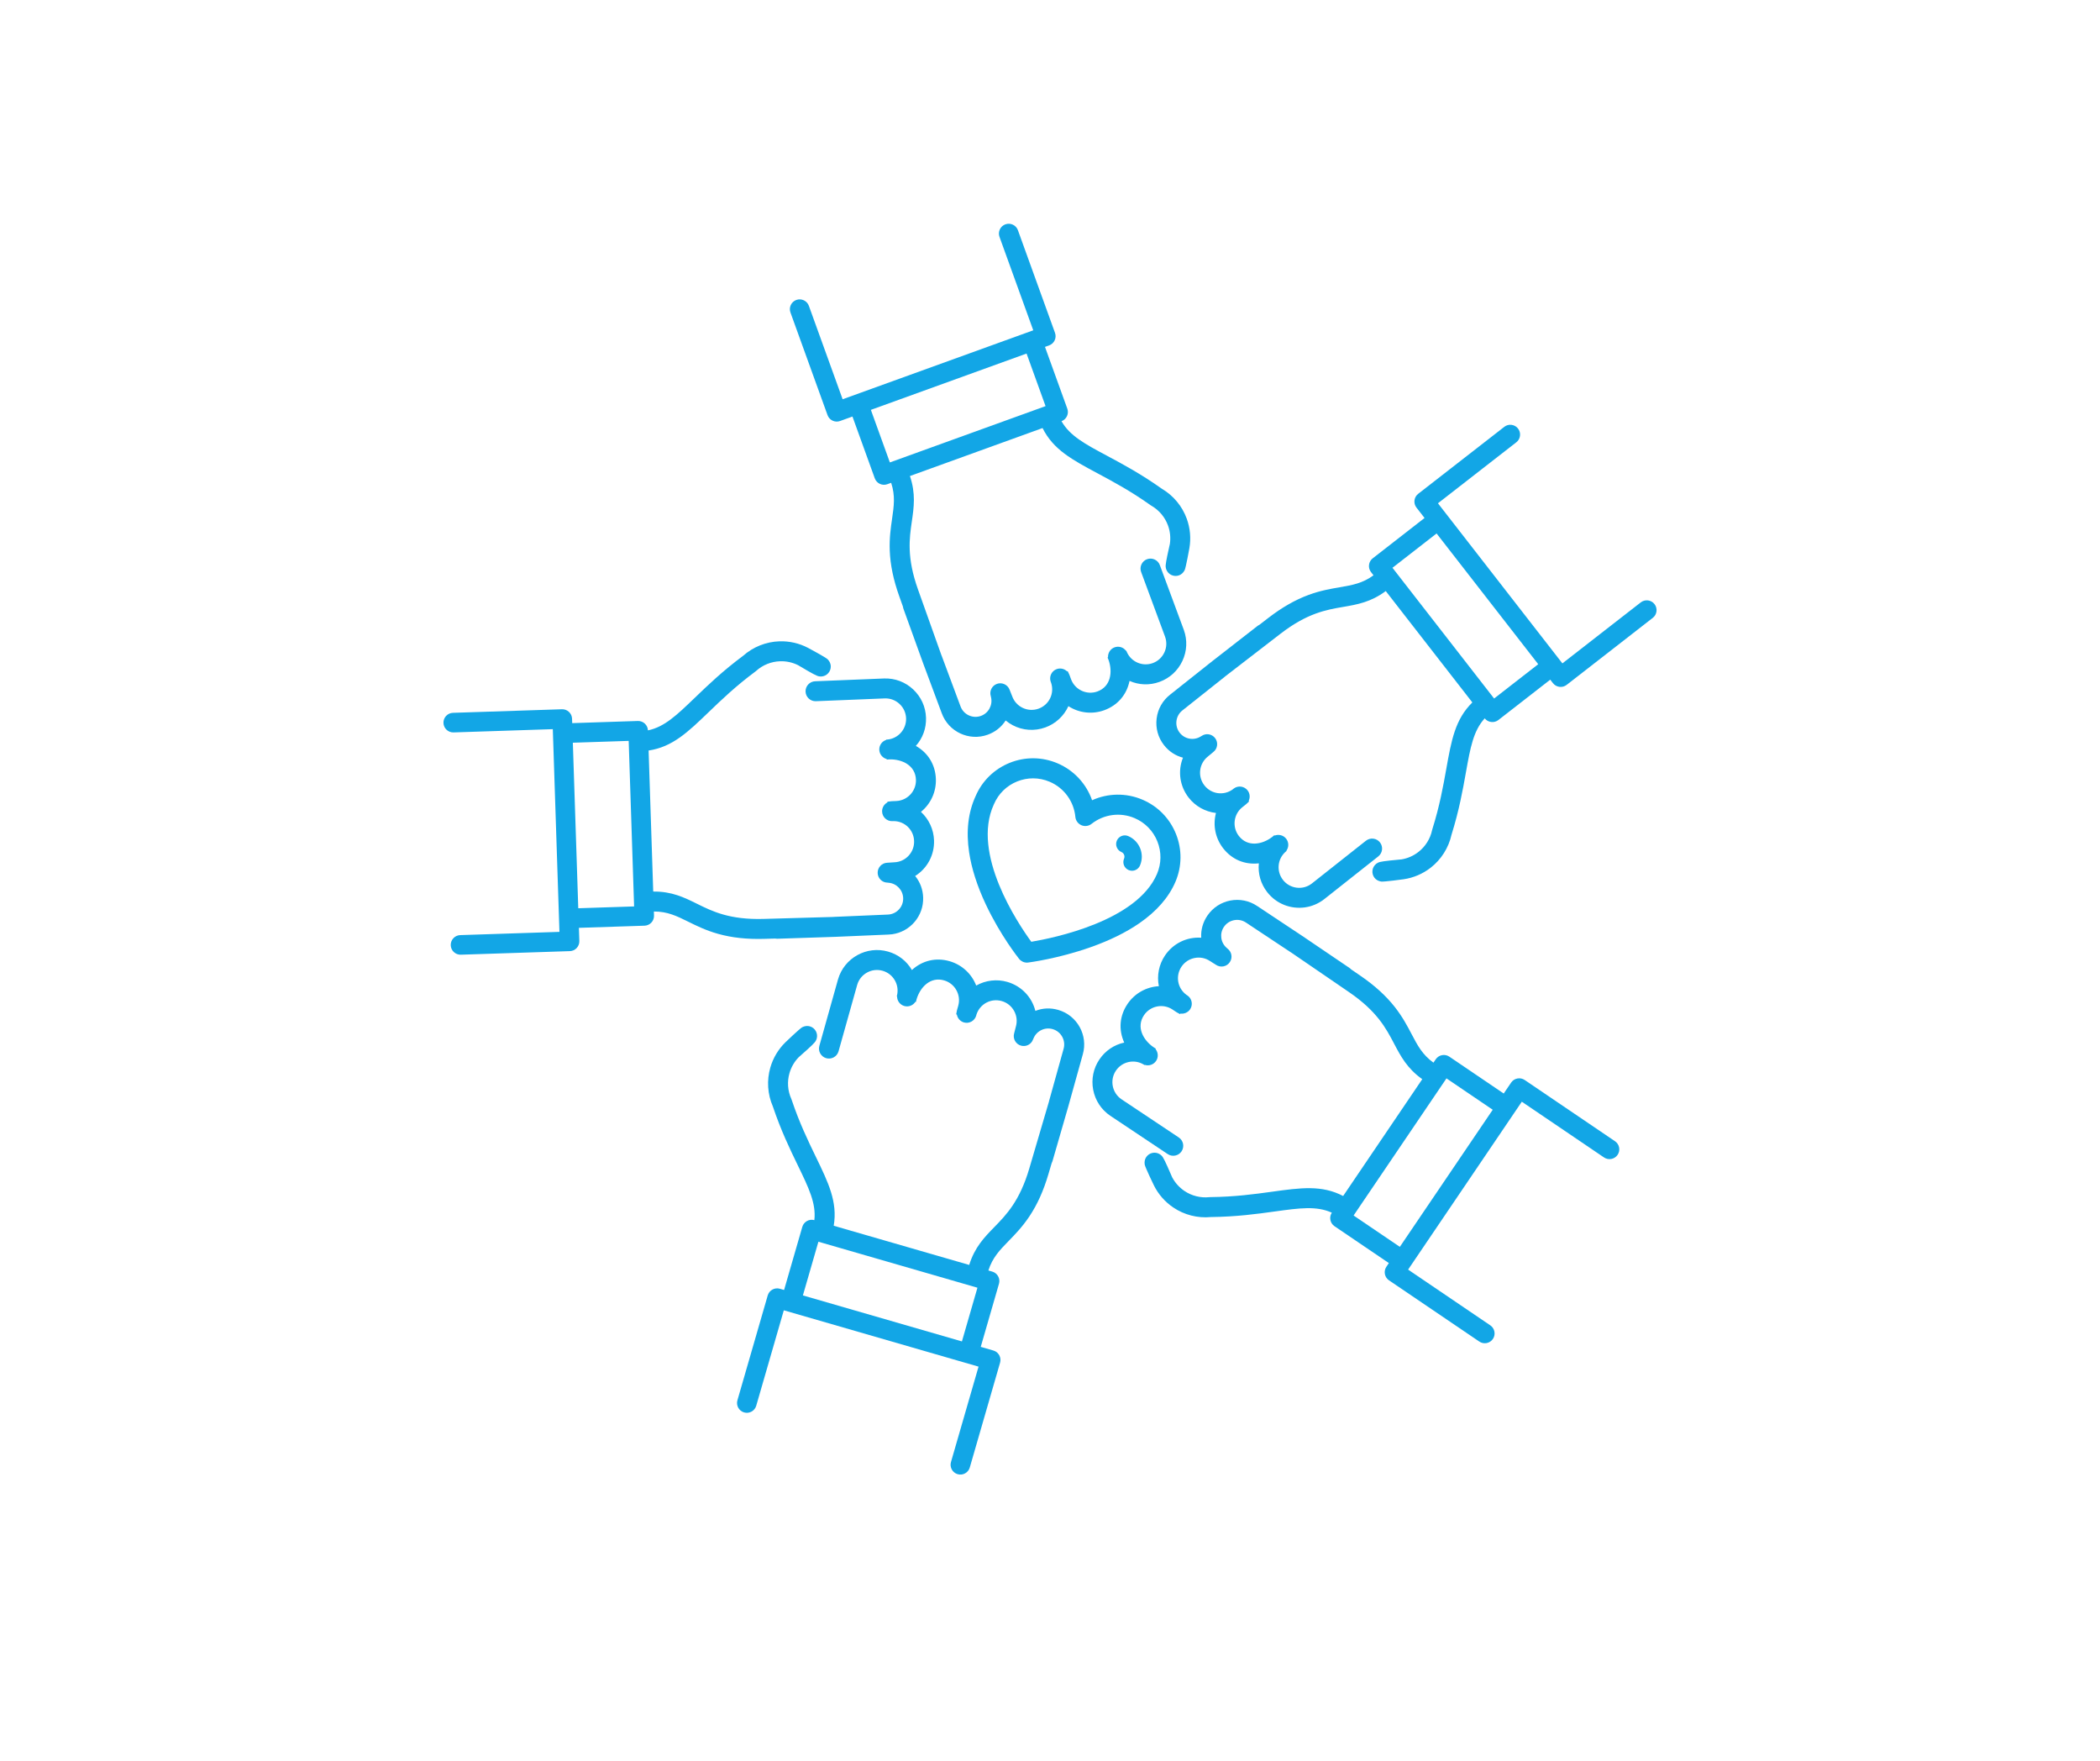 <svg xmlns="http://www.w3.org/2000/svg" xmlns:xlink="http://www.w3.org/1999/xlink" width="940" zoomAndPan="magnify" viewBox="0 0 705 591" height="788" preserveAspectRatio="xMidYMid meet" version="1.0"><defs><clipPath id="id1"><path d="M 148.816 215 L 315 215 L 315 321 L 148.816 321 Z M 148.816 215 " clip-rule="nonzero"/></clipPath><clipPath id="id2"><path d="M 247.355 318.867 L 364 318.867 L 364 494.934 L 247.355 494.934 Z M 247.355 318.867 " clip-rule="nonzero"/></clipPath><clipPath id="id3"><path d="M 388.125 142.496 L 556.129 142.496 L 556.129 304.816 L 388.125 304.816 Z M 388.125 142.496 " clip-rule="nonzero"/></clipPath></defs><g clip-path="url(#id1)"><path fill="#12a6e6" d="M 211.059 248.676 L 212.879 304.238 L 194.133 304.852 L 192.312 249.289 Z M 314.188 261.5 C 314.031 256.715 311.598 252.703 307.465 250.355 C 309.785 247.75 310.992 244.426 310.875 240.891 C 310.758 237.258 309.23 233.891 306.574 231.402 C 303.918 228.91 300.453 227.605 296.82 227.727 L 273.676 228.664 C 271.828 228.723 270.379 230.273 270.438 232.121 C 270.469 233.016 270.844 233.84 271.496 234.453 C 272.148 235.066 273 235.387 273.898 235.355 L 297.047 234.418 C 298.891 234.359 300.648 235.023 302 236.289 C 303.348 237.551 304.125 239.266 304.188 241.105 C 304.305 244.758 301.555 247.883 297.926 248.223 L 297.488 248.25 L 297.492 248.359 C 296.121 248.805 295.156 250.102 295.188 251.621 L 295.188 251.648 C 295.238 253.148 296.289 254.398 297.68 254.77 L 297.688 254.945 L 297.719 254.945 C 298.016 254.934 298.32 254.914 298.621 254.883 C 302.789 254.781 307.336 256.871 307.496 261.719 C 307.621 265.52 304.637 268.719 300.84 268.859 L 299.898 268.898 L 299.863 268.898 C 299.66 268.898 299.434 268.898 299.191 268.934 L 297.91 269.102 L 297.918 269.328 C 296.805 269.918 296.09 271.105 296.133 272.391 C 296.191 274.23 297.738 275.68 299.578 275.617 L 299.992 275.598 C 303.734 275.609 306.754 278.543 306.875 282.285 C 306.938 284.129 306.273 285.891 305.008 287.238 C 303.746 288.59 302.031 289.367 300.191 289.426 C 300.113 289.43 298.703 289.52 297.859 289.578 C 296.977 289.609 296.152 289.984 295.547 290.633 C 294.938 291.285 294.617 292.133 294.645 293.023 C 294.703 294.805 296.137 296.215 297.914 296.25 L 298.332 296.293 C 301.02 296.527 303.117 298.742 303.207 301.449 C 303.254 302.875 302.738 304.238 301.762 305.281 C 300.781 306.328 299.457 306.93 298.023 306.973 L 280.012 307.742 C 279.914 307.75 279.809 307.758 279.707 307.77 L 279.48 307.777 C 279.457 307.777 274.922 307.91 256.305 308.434 C 244.934 308.75 239.141 305.891 234.035 303.367 C 229.672 301.215 225.547 299.176 219.297 299.246 L 217.746 251.91 C 225.758 250.711 230.895 245.773 237.926 239.008 C 242.168 234.93 246.973 230.312 253.586 225.398 C 253.598 225.395 253.605 225.383 253.609 225.383 C 253.648 225.352 253.684 225.324 253.719 225.293 L 253.738 225.281 C 253.773 225.25 253.812 225.219 253.852 225.184 C 256.059 223.195 258.91 222.047 261.883 221.949 C 263.969 221.879 266.055 222.332 267.906 223.254 C 267.984 223.293 268.371 223.523 268.781 223.766 C 272.652 226.07 274.262 226.918 274.934 227.004 C 275.051 227.02 275.137 227.031 275.199 227.039 C 275.414 227.066 275.461 227.07 275.625 227.066 L 275.672 227.066 C 276.562 227.035 277.391 226.656 278.004 226.004 C 278.613 225.352 278.934 224.504 278.906 223.609 C 278.879 222.762 278.512 221.953 277.848 221.281 C 277.207 220.629 271.328 217.484 271.27 217.453 C 268.328 215.906 265.004 215.145 261.664 215.254 C 257.176 215.402 252.859 217.121 249.5 220.094 C 242.594 225.234 237.648 229.984 233.289 234.18 C 227.195 240.039 223.074 244 217.523 245.145 C 217.449 243.344 215.934 241.934 214.129 241.992 L 192.098 242.715 L 192.047 241.234 C 192.02 240.359 191.652 239.547 191.012 238.945 C 190.367 238.344 189.531 238.031 188.656 238.059 L 152.055 239.258 C 150.242 239.316 148.816 240.84 148.875 242.652 C 148.938 244.465 150.457 245.891 152.27 245.832 L 185.586 244.738 L 187.812 312.777 L 154.5 313.867 C 152.684 313.926 151.262 315.449 151.32 317.262 C 151.348 318.141 151.719 318.953 152.359 319.555 C 153 320.152 153.836 320.469 154.715 320.441 L 191.312 319.242 C 193.125 319.184 194.551 317.66 194.492 315.848 L 194.348 311.426 L 216.379 310.703 C 217.258 310.676 218.07 310.309 218.672 309.664 C 219.273 309.023 219.586 308.188 219.559 307.312 L 219.516 305.941 C 224.094 305.926 227.191 307.457 231.074 309.375 C 233.84 310.742 236.973 312.289 241.027 313.43 C 245.645 314.734 250.707 315.289 256.492 315.125 L 260.258 315.02 C 260.508 315.07 260.762 315.09 261.016 315.082 L 280.168 314.453 C 280.191 314.453 280.211 314.453 280.242 314.453 L 298.25 313.684 C 298.691 313.672 299.121 313.633 299.543 313.574 C 305.562 312.727 310.117 307.441 309.914 301.23 C 309.824 298.531 308.902 296.062 307.23 294.023 C 311.32 291.457 313.727 286.953 313.566 282.066 C 313.449 278.41 311.859 274.973 309.176 272.5 C 312.469 269.816 314.328 265.773 314.188 261.5 " fill-opacity="1" fill-rule="nonzero"/></g><g clip-path="url(#id2)"><path fill="#12a6e6" d="M 328.141 432.215 L 322.93 450.242 L 269.543 434.801 L 274.75 416.777 Z M 355.266 338.973 C 352.672 338.223 350.039 338.336 347.586 339.297 C 346.406 334.613 342.871 330.934 338.176 329.574 C 334.66 328.559 330.902 329.008 327.723 330.797 C 326.191 326.836 322.918 323.816 318.812 322.629 C 314.215 321.301 309.648 322.375 306.141 325.582 C 304.379 322.566 301.59 320.391 298.195 319.41 C 290.984 317.324 283.422 321.496 281.336 328.715 L 275.074 351.023 C 274.828 351.883 274.926 352.785 275.359 353.57 C 275.793 354.355 276.504 354.922 277.359 355.172 C 278.219 355.418 279.121 355.316 279.906 354.887 C 280.691 354.453 281.258 353.742 281.508 352.879 L 287.77 330.57 C 288.281 328.797 289.457 327.328 291.074 326.434 C 292.695 325.539 294.562 325.332 296.336 325.844 C 299.844 326.859 301.965 330.438 301.164 333.996 L 301.055 334.422 L 301.16 334.449 C 301.16 335.895 302.094 337.211 303.547 337.652 L 303.574 337.66 C 305.016 338.078 306.527 337.465 307.312 336.258 L 307.48 336.301 L 307.492 336.273 C 307.574 335.984 307.645 335.688 307.711 335.391 C 308.898 331.398 312.297 327.719 316.953 329.062 C 320.605 330.121 322.727 333.945 321.688 337.602 L 321.43 338.508 L 321.418 338.543 C 321.359 338.734 321.289 338.949 321.242 339.195 L 321.008 340.465 L 321.23 340.527 C 321.445 341.77 322.355 342.812 323.59 343.172 C 325.355 343.684 327.211 342.66 327.723 340.891 L 327.828 340.488 C 329 336.938 332.723 334.969 336.316 336.008 C 338.09 336.52 339.555 337.695 340.449 339.316 C 341.344 340.934 341.551 342.805 341.039 344.574 C 341.02 344.648 340.668 346.02 340.461 346.84 C 339.957 348.605 340.98 350.449 342.746 350.961 C 344.457 351.457 346.242 350.527 346.82 348.848 L 346.992 348.465 C 348.047 345.977 350.801 344.668 353.402 345.422 C 356.234 346.242 357.875 349.215 357.055 352.059 L 352.219 369.434 C 352.191 369.527 352.168 369.629 352.148 369.73 L 352.086 369.949 C 352.078 369.969 350.754 374.496 345.547 392.199 C 342.336 403.117 337.828 407.742 333.852 411.82 C 330.453 415.305 327.242 418.602 325.375 424.57 L 279.895 411.418 C 281.23 403.422 278.121 397.012 273.863 388.23 C 271.297 382.934 268.387 376.934 265.766 369.129 L 265.754 369.098 C 265.738 369.055 265.723 369.012 265.703 368.969 L 265.695 368.941 C 265.676 368.898 265.66 368.855 265.641 368.805 C 264.43 366.094 264.219 363.027 265.047 360.168 C 265.625 358.16 266.699 356.316 268.148 354.84 C 268.211 354.781 268.547 354.484 268.906 354.168 C 272.293 351.195 273.598 349.926 273.883 349.312 C 273.934 349.207 273.973 349.129 274 349.074 C 274.094 348.875 274.113 348.832 274.156 348.676 L 274.172 348.629 C 274.684 346.855 273.656 345 271.887 344.488 C 271.07 344.25 270.191 344.348 269.344 344.77 C 268.523 345.184 263.719 349.801 263.672 349.848 C 261.293 352.168 259.543 355.094 258.613 358.309 C 257.367 362.621 257.664 367.262 259.457 371.375 C 262.207 379.535 265.199 385.707 267.84 391.152 C 271.527 398.758 274.02 403.902 273.391 409.535 C 271.656 409.051 269.848 410.059 269.348 411.789 L 263.227 432.977 L 261.805 432.562 C 260.961 432.32 260.074 432.418 259.305 432.844 C 258.535 433.27 257.977 433.969 257.734 434.809 L 247.562 470 C 247.059 471.742 248.066 473.57 249.809 474.074 C 250.652 474.316 251.539 474.219 252.309 473.793 C 253.078 473.367 253.637 472.672 253.879 471.828 L 263.137 439.797 L 328.512 458.703 L 319.254 490.73 C 319.012 491.574 319.109 492.465 319.535 493.234 C 319.961 494.004 320.656 494.562 321.5 494.805 C 321.949 494.934 322.414 494.969 322.867 494.902 C 323.262 494.848 323.645 494.723 324 494.523 C 324.77 494.102 325.328 493.402 325.57 492.559 L 335.742 457.367 C 335.984 456.527 335.883 455.637 335.461 454.867 C 335.035 454.098 334.336 453.539 333.496 453.297 L 329.25 452.066 L 335.371 430.883 C 335.613 430.043 335.516 429.152 335.09 428.383 C 334.664 427.613 333.969 427.055 333.125 426.809 L 331.812 426.43 C 333.215 422.07 335.625 419.594 338.648 416.496 C 340.801 414.285 343.238 411.781 345.578 408.277 C 348.246 404.285 350.336 399.645 351.969 394.09 L 353.035 390.473 C 353.156 390.25 353.254 390.016 353.324 389.773 L 358.648 371.359 C 358.656 371.336 358.66 371.316 358.668 371.289 L 363.504 353.918 C 365.352 347.523 361.656 340.82 355.266 338.973 " fill-opacity="1" fill-rule="nonzero"/></g><path fill="#12a6e6" d="M 501.129 372.48 L 469.949 418.5 L 454.422 407.977 L 485.602 361.953 Z M 543.562 385.148 C 543.395 384.285 542.902 383.539 542.18 383.047 L 511.863 362.496 C 511.137 362.004 510.266 361.824 509.398 361.992 C 508.535 362.156 507.789 362.648 507.301 363.375 L 504.82 367.035 L 486.566 354.664 C 485.84 354.172 484.965 353.992 484.105 354.156 C 483.238 354.324 482.492 354.816 482 355.543 L 481.23 356.676 C 477.52 353.996 475.91 350.934 473.898 347.102 C 472.465 344.371 470.836 341.273 468.23 337.965 C 465.258 334.199 461.492 330.773 456.715 327.504 L 453.605 325.375 C 453.434 325.188 453.242 325.023 453.031 324.879 L 437.164 314.125 C 437.152 314.113 437.133 314.102 437.105 314.086 L 422.082 304.117 C 416.578 300.383 409.062 301.828 405.332 307.336 C 403.816 309.57 403.109 312.113 403.266 314.742 C 398.449 314.414 393.855 316.641 391.113 320.691 C 389.062 323.719 388.328 327.434 389.047 331.012 C 384.805 331.246 380.926 333.426 378.527 336.965 C 375.844 340.93 375.457 345.602 377.418 349.934 C 374.008 350.676 371.078 352.656 369.094 355.586 C 367.059 358.594 366.312 362.219 367 365.793 C 367.688 369.367 369.723 372.457 372.73 374.5 L 392.008 387.352 C 392.746 387.852 393.641 388.035 394.52 387.863 C 395.395 387.695 396.156 387.195 396.656 386.457 C 397.691 384.926 397.293 382.84 395.758 381.805 L 376.48 368.953 C 373.324 366.812 372.496 362.5 374.637 359.344 C 376.684 356.32 380.742 355.41 383.879 357.266 L 384.254 357.504 L 384.309 357.414 C 385.684 357.859 387.223 357.379 388.094 356.129 L 388.109 356.109 C 388.949 354.863 388.836 353.234 387.93 352.117 L 388.023 351.969 L 388 351.953 C 387.75 351.785 387.492 351.621 387.23 351.469 C 383.801 349.102 381.352 344.734 384.07 340.719 C 386.203 337.57 390.5 336.738 393.656 338.859 L 394.434 339.379 L 394.465 339.402 C 394.625 339.52 394.809 339.652 395.027 339.77 L 396.16 340.387 L 396.289 340.199 C 397.539 340.375 398.812 339.832 399.535 338.77 C 400.031 338.031 400.215 337.145 400.043 336.266 C 399.879 335.391 399.379 334.633 398.641 334.133 L 398.293 333.906 C 395.277 331.695 394.559 327.547 396.656 324.445 C 397.691 322.922 399.258 321.887 401.078 321.539 C 402.895 321.188 404.734 321.566 406.262 322.602 C 406.324 322.645 407.52 323.398 408.234 323.848 C 408.969 324.344 409.855 324.523 410.727 324.355 C 411.602 324.188 412.359 323.688 412.859 322.953 C 413.859 321.477 413.527 319.492 412.109 318.418 L 411.801 318.141 C 409.762 316.367 409.367 313.344 410.887 311.102 C 411.688 309.922 412.898 309.121 414.305 308.852 C 415.711 308.582 417.137 308.875 418.324 309.676 L 433.348 319.645 C 433.434 319.703 433.52 319.754 433.609 319.805 L 433.797 319.934 C 433.824 319.953 437.879 322.719 452.934 333.031 C 462.32 339.457 465.324 345.176 467.977 350.223 C 470.238 354.527 472.379 358.602 477.473 362.223 L 450.914 401.43 C 443.73 397.688 436.672 398.66 427.008 400 C 421.184 400.805 414.582 401.715 406.344 401.801 C 406.332 401.801 406.316 401.801 406.312 401.805 C 406.262 401.805 406.215 401.805 406.18 401.809 L 406.145 401.812 C 406.094 401.812 406.051 401.816 406 401.82 C 403.047 402.133 400.062 401.387 397.602 399.719 C 395.875 398.543 394.453 396.953 393.496 395.117 C 393.457 395.043 393.277 394.629 393.094 394.191 C 391.312 390.047 390.504 388.418 390.016 387.953 C 389.93 387.871 389.867 387.812 389.82 387.77 C 389.66 387.617 389.629 387.59 389.492 387.496 L 389.453 387.469 C 387.926 386.438 385.84 386.836 384.809 388.363 C 384.332 389.066 384.152 389.934 384.293 390.867 C 384.43 391.789 387.336 397.773 387.367 397.832 C 388.836 400.816 391.078 403.383 393.848 405.262 C 397.562 407.781 402.066 408.93 406.531 408.496 C 415.137 408.398 421.93 407.461 427.922 406.633 C 436.293 405.477 441.957 404.691 447.117 407.031 C 446.121 408.531 446.52 410.562 448.012 411.574 L 466.262 423.945 L 465.434 425.172 C 464.418 426.672 464.809 428.723 466.309 429.738 L 496.625 450.289 C 497.305 450.746 498.113 450.938 498.922 450.82 C 498.977 450.812 499.035 450.805 499.09 450.793 C 499.953 450.629 500.699 450.137 501.191 449.41 C 501.684 448.684 501.863 447.809 501.695 446.945 C 501.531 446.082 501.039 445.336 500.312 444.844 L 472.723 426.137 L 510.895 369.785 L 538.488 388.492 C 539.215 388.984 540.09 389.164 540.957 388.996 C 541.816 388.832 542.562 388.34 543.055 387.613 C 543.547 386.887 543.727 386.012 543.562 385.148 " fill-opacity="1" fill-rule="nonzero"/><g clip-path="url(#id3)"><path fill="#12a6e6" d="M 516.402 222.938 L 501.594 234.457 L 467.473 190.574 L 482.281 179.055 Z M 555.441 202.766 C 554.328 201.336 552.258 201.078 550.828 202.191 L 524.516 222.66 L 482.738 168.926 L 509.047 148.457 C 509.742 147.918 510.18 147.141 510.289 146.27 C 510.398 145.398 510.164 144.535 509.621 143.844 C 509.086 143.148 508.309 142.707 507.438 142.602 C 506.562 142.488 505.699 142.727 505.012 143.266 L 476.102 165.754 C 474.676 166.867 474.414 168.941 475.527 170.371 L 478.242 173.859 L 460.84 187.398 C 460.148 187.938 459.707 188.715 459.598 189.59 C 459.488 190.461 459.727 191.324 460.266 192.016 L 461.105 193.098 C 457.41 195.801 454.004 196.383 449.734 197.117 C 446.695 197.637 443.25 198.227 439.301 199.684 C 434.797 201.348 430.379 203.875 425.793 207.406 L 422.805 209.707 C 422.578 209.816 422.359 209.945 422.16 210.102 L 407.031 221.875 C 407.016 221.887 406.996 221.898 406.977 221.918 L 392.855 233.129 C 390.316 235.102 388.695 237.953 388.297 241.156 C 387.898 244.355 388.766 247.52 390.738 250.059 C 392.395 252.191 394.594 253.648 397.141 254.312 C 395.344 258.793 396.043 263.852 399.043 267.711 C 401.289 270.602 404.594 272.445 408.219 272.871 C 407.129 276.977 408.004 281.34 410.629 284.715 C 413.566 288.496 417.891 290.309 422.613 289.777 C 422.266 293.25 423.246 296.648 425.418 299.441 C 428.516 303.426 433.402 305.219 438.078 304.559 C 440.352 304.238 442.578 303.34 444.523 301.828 L 462.695 287.461 C 464.152 286.324 464.418 284.219 463.285 282.762 C 462.738 282.055 461.945 281.605 461.059 281.496 C 460.168 281.383 459.293 281.625 458.582 282.176 L 440.406 296.543 C 438.949 297.676 437.137 298.176 435.305 297.945 C 433.469 297.715 431.832 296.789 430.703 295.332 C 428.457 292.449 428.848 288.305 431.582 285.898 L 431.922 285.613 L 431.855 285.531 C 432.703 284.363 432.723 282.75 431.805 281.535 L 431.789 281.516 C 430.867 280.332 429.281 279.938 427.938 280.453 L 427.832 280.316 L 427.805 280.336 C 427.566 280.52 427.332 280.715 427.105 280.918 C 423.797 283.449 418.887 284.43 415.91 280.602 C 413.578 277.598 414.113 273.254 417.105 270.91 L 417.84 270.332 L 417.867 270.309 C 418.031 270.191 418.215 270.055 418.395 269.883 L 419.332 268.996 L 419.191 268.816 C 419.746 267.684 419.621 266.305 418.832 265.289 C 417.703 263.836 415.602 263.574 414.148 264.703 L 413.828 264.965 C 410.793 267.152 406.625 266.555 404.328 263.602 C 401.984 260.59 402.531 256.234 405.543 253.891 C 405.602 253.844 406.688 252.941 407.336 252.402 C 408.035 251.855 408.48 251.07 408.59 250.188 C 408.703 249.301 408.461 248.426 407.914 247.723 C 406.816 246.316 404.828 246.02 403.371 247.035 L 403.012 247.242 C 400.695 248.637 397.699 248.074 396.039 245.941 C 395.16 244.812 394.777 243.41 394.953 241.988 C 395.133 240.57 395.848 239.305 396.98 238.422 L 411.102 227.211 C 411.18 227.148 411.262 227.078 411.336 227.012 L 411.512 226.871 C 411.535 226.855 415.395 223.871 429.875 212.715 C 438.891 205.77 445.254 204.68 450.871 203.719 C 455.664 202.895 460.199 202.117 465.219 198.387 L 494.285 235.766 C 488.508 241.449 487.254 248.461 485.539 258.074 C 484.504 263.863 483.332 270.43 480.871 278.285 L 480.859 278.316 C 480.848 278.363 480.832 278.406 480.824 278.449 L 480.816 278.48 C 480.805 278.523 480.789 278.57 480.777 278.621 C 480.164 281.527 478.531 284.133 476.184 285.957 C 474.535 287.242 472.582 288.102 470.543 288.445 C 470.453 288.457 470.008 288.5 469.535 288.543 C 465.047 288.957 463.246 289.219 462.652 289.543 C 462.551 289.602 462.477 289.641 462.418 289.672 C 462.23 289.777 462.188 289.797 462.062 289.898 L 462.023 289.93 C 460.566 291.062 460.305 293.168 461.434 294.625 C 461.957 295.293 462.727 295.73 463.66 295.887 C 464.555 296.035 471.039 295.141 471.227 295.117 C 471.23 295.117 471.23 295.117 471.23 295.117 C 474.52 294.637 477.656 293.301 480.293 291.246 C 483.836 288.488 486.32 284.559 487.293 280.18 C 489.859 271.961 491.062 265.211 492.129 259.25 C 493.617 250.93 494.621 245.301 498.441 241.109 C 498.977 241.789 499.746 242.227 500.609 242.332 C 501.484 242.441 502.344 242.207 503.039 241.664 L 520.438 228.129 L 521.348 229.293 C 522.457 230.727 524.527 230.984 525.957 229.871 L 554.867 207.379 C 555.559 206.844 555.996 206.066 556.105 205.195 C 556.219 204.32 555.98 203.461 555.441 202.766 " fill-opacity="1" fill-rule="nonzero"/></g><path fill="#12a6e6" d="M 351.008 136.316 L 298.742 155.215 L 292.367 137.57 L 344.633 118.668 Z M 398.422 174.129 C 396.895 169.906 393.926 166.332 390.062 164.055 C 383.043 159.074 376.996 155.836 371.66 152.984 C 364.207 149 359.168 146.301 356.363 141.375 C 358.051 140.75 358.926 138.867 358.312 137.172 L 350.816 116.434 L 352.207 115.934 C 353.031 115.633 353.691 115.031 354.066 114.234 C 354.438 113.438 354.48 112.543 354.18 111.719 L 341.73 77.27 C 341.434 76.445 340.832 75.785 340.035 75.414 C 339.238 75.039 338.348 75 337.52 75.297 C 336.695 75.598 336.035 76.199 335.664 76.996 C 335.289 77.789 335.25 78.68 335.547 79.508 L 346.879 110.867 L 282.883 134.008 L 271.551 102.652 C 271.25 101.828 270.648 101.164 269.852 100.793 C 269.055 100.418 268.164 100.379 267.34 100.676 C 266.516 100.977 265.855 101.578 265.48 102.375 C 265.109 103.168 265.066 104.062 265.367 104.887 L 277.816 139.336 C 278.113 140.16 278.715 140.82 279.512 141.195 C 280.309 141.566 281.199 141.609 282.023 141.309 L 286.184 139.809 L 293.676 160.547 C 293.977 161.371 294.578 162.031 295.375 162.406 C 296.172 162.777 297.062 162.82 297.887 162.52 L 299.176 162.055 C 300.605 166.406 300.105 169.828 299.484 174.113 C 299.039 177.168 298.539 180.629 298.703 184.836 C 298.891 189.633 299.926 194.617 301.871 200.074 L 303.133 203.625 C 303.164 203.875 303.223 204.121 303.309 204.359 L 309.824 222.391 C 309.832 222.41 309.84 222.434 309.848 222.457 L 316.145 239.355 C 318.406 245.613 325.336 248.863 331.59 246.602 C 334.129 245.684 336.191 244.043 337.613 241.824 C 340.582 244.305 344.398 245.375 348.164 244.844 C 349.098 244.715 350.027 244.484 350.938 244.156 C 354.379 242.91 357.156 240.34 358.676 237.02 C 362.242 239.324 366.664 239.844 370.684 238.391 C 375.184 236.762 378.246 233.207 379.203 228.551 C 382.398 229.953 385.93 230.074 389.258 228.871 C 392.672 227.637 395.402 225.141 396.949 221.844 C 398.496 218.547 398.664 214.852 397.43 211.43 L 389.383 189.699 C 389.082 188.859 388.469 188.188 387.656 187.809 C 386.848 187.43 385.938 187.387 385.098 187.691 C 384.258 187.996 383.586 188.609 383.207 189.418 C 382.828 190.227 382.785 191.137 383.09 191.98 L 391.133 213.715 C 391.762 215.449 391.672 217.328 390.891 219 C 390.105 220.68 388.715 221.945 386.98 222.574 C 383.547 223.816 379.727 222.164 378.281 218.816 L 378.121 218.41 L 378.02 218.445 C 377.172 217.277 375.645 216.762 374.207 217.262 L 374.184 217.27 C 372.77 217.781 371.906 219.168 371.98 220.605 L 371.82 220.664 L 371.828 220.695 C 371.93 220.977 372.043 221.258 372.168 221.535 C 373.551 225.465 372.969 230.441 368.406 232.09 C 364.832 233.383 360.867 231.531 359.559 227.965 L 359.234 227.082 L 359.227 227.047 C 359.16 226.859 359.094 226.645 358.984 226.418 L 358.426 225.254 L 358.215 225.332 C 357.309 224.453 355.961 224.145 354.75 224.582 C 353.02 225.203 352.121 227.121 352.746 228.852 L 352.895 229.242 C 354.039 232.805 352.18 236.586 348.664 237.859 C 346.93 238.484 345.051 238.398 343.375 237.613 C 341.699 236.824 340.434 235.438 339.809 233.703 C 339.781 233.633 339.258 232.316 338.945 231.531 C 338.316 229.809 336.402 228.914 334.676 229.539 C 333 230.148 332.102 231.945 332.617 233.648 L 332.707 234.055 C 333.312 236.688 331.855 239.367 329.309 240.289 C 327.965 240.773 326.516 240.707 325.219 240.098 C 323.922 239.488 322.941 238.414 322.453 237.066 L 316.156 220.168 C 316.121 220.074 316.082 219.977 316.039 219.887 L 315.961 219.672 C 315.953 219.648 314.375 215.23 308.176 197.828 C 304.359 187.105 305.289 180.715 306.109 175.074 C 306.809 170.258 307.473 165.703 305.477 159.777 L 350 143.676 C 353.617 150.93 359.898 154.285 368.504 158.891 C 373.688 161.664 379.566 164.809 386.273 169.574 L 386.309 169.598 C 386.344 169.625 386.383 169.652 386.422 169.676 L 386.441 169.688 C 386.48 169.711 386.52 169.742 386.57 169.766 C 389.141 171.25 391.113 173.609 392.125 176.406 C 392.836 178.371 393.051 180.496 392.746 182.543 C 392.73 182.629 392.633 183.066 392.527 183.531 C 391.535 187.93 391.227 189.723 391.352 190.387 C 391.375 190.5 391.391 190.586 391.402 190.648 C 391.441 190.863 391.449 190.906 391.508 191.059 L 391.523 191.105 C 391.828 191.945 392.438 192.617 393.25 192.996 C 394.059 193.375 394.965 193.418 395.805 193.117 C 396.605 192.828 397.258 192.23 397.695 191.391 C 398.117 190.574 399.289 184.012 399.301 183.949 C 399.863 180.672 399.559 177.277 398.422 174.129 " fill-opacity="1" fill-rule="nonzero"/><path fill="#12a6e6" d="M 388.418 293.344 C 381.652 309.156 353.781 314.836 346.223 316.102 C 341.734 309.949 326.016 286.539 333.648 270 C 333.66 269.973 333.672 269.941 333.688 269.914 C 335.188 266.406 337.961 263.695 341.5 262.277 C 343.215 261.59 345.012 261.246 346.809 261.246 C 348.711 261.246 350.617 261.633 352.418 262.406 C 357.23 264.465 360.523 268.984 361.016 274.203 C 361.133 275.43 361.91 276.492 363.043 276.98 C 364.176 277.465 365.48 277.289 366.449 276.527 C 370.562 273.281 376.105 272.547 380.914 274.605 C 384.418 276.105 387.129 278.879 388.547 282.418 C 389.965 285.961 389.918 289.84 388.418 293.344 Z M 394.793 279.918 C 392.707 274.707 388.719 270.625 383.562 268.418 C 378.07 266.066 371.93 266.195 366.629 268.598 C 364.707 263.102 360.559 258.57 355.066 256.219 C 349.91 254.012 344.203 253.945 338.996 256.031 C 333.805 258.113 329.73 262.086 327.523 267.223 C 325.02 272.664 324.289 278.996 325.344 286.043 C 326.16 291.488 328.043 297.383 330.949 303.559 C 335.828 313.93 341.867 321.516 342.121 321.836 C 342.766 322.637 343.73 323.098 344.746 323.098 C 344.887 323.098 345.023 323.086 345.168 323.07 C 345.566 323.02 355.172 321.781 365.992 317.973 C 372.434 315.711 377.969 312.996 382.453 309.906 C 388.285 305.891 392.371 301.207 394.605 295.992 C 396.809 290.832 396.879 285.125 394.793 279.918 " fill-opacity="1" fill-rule="nonzero"/><path fill="#12a6e6" d="M 378.758 280.625 C 377.281 279.992 375.57 280.68 374.938 282.156 C 374.309 283.633 374.992 285.344 376.469 285.977 C 377.332 286.344 377.73 287.348 377.363 288.207 C 376.73 289.684 377.414 291.395 378.891 292.027 C 379.266 292.188 379.656 292.266 380.035 292.266 C 381.164 292.266 382.238 291.602 382.715 290.496 C 384.344 286.688 382.57 282.258 378.758 280.625 " fill-opacity="1" fill-rule="nonzero"/></svg>